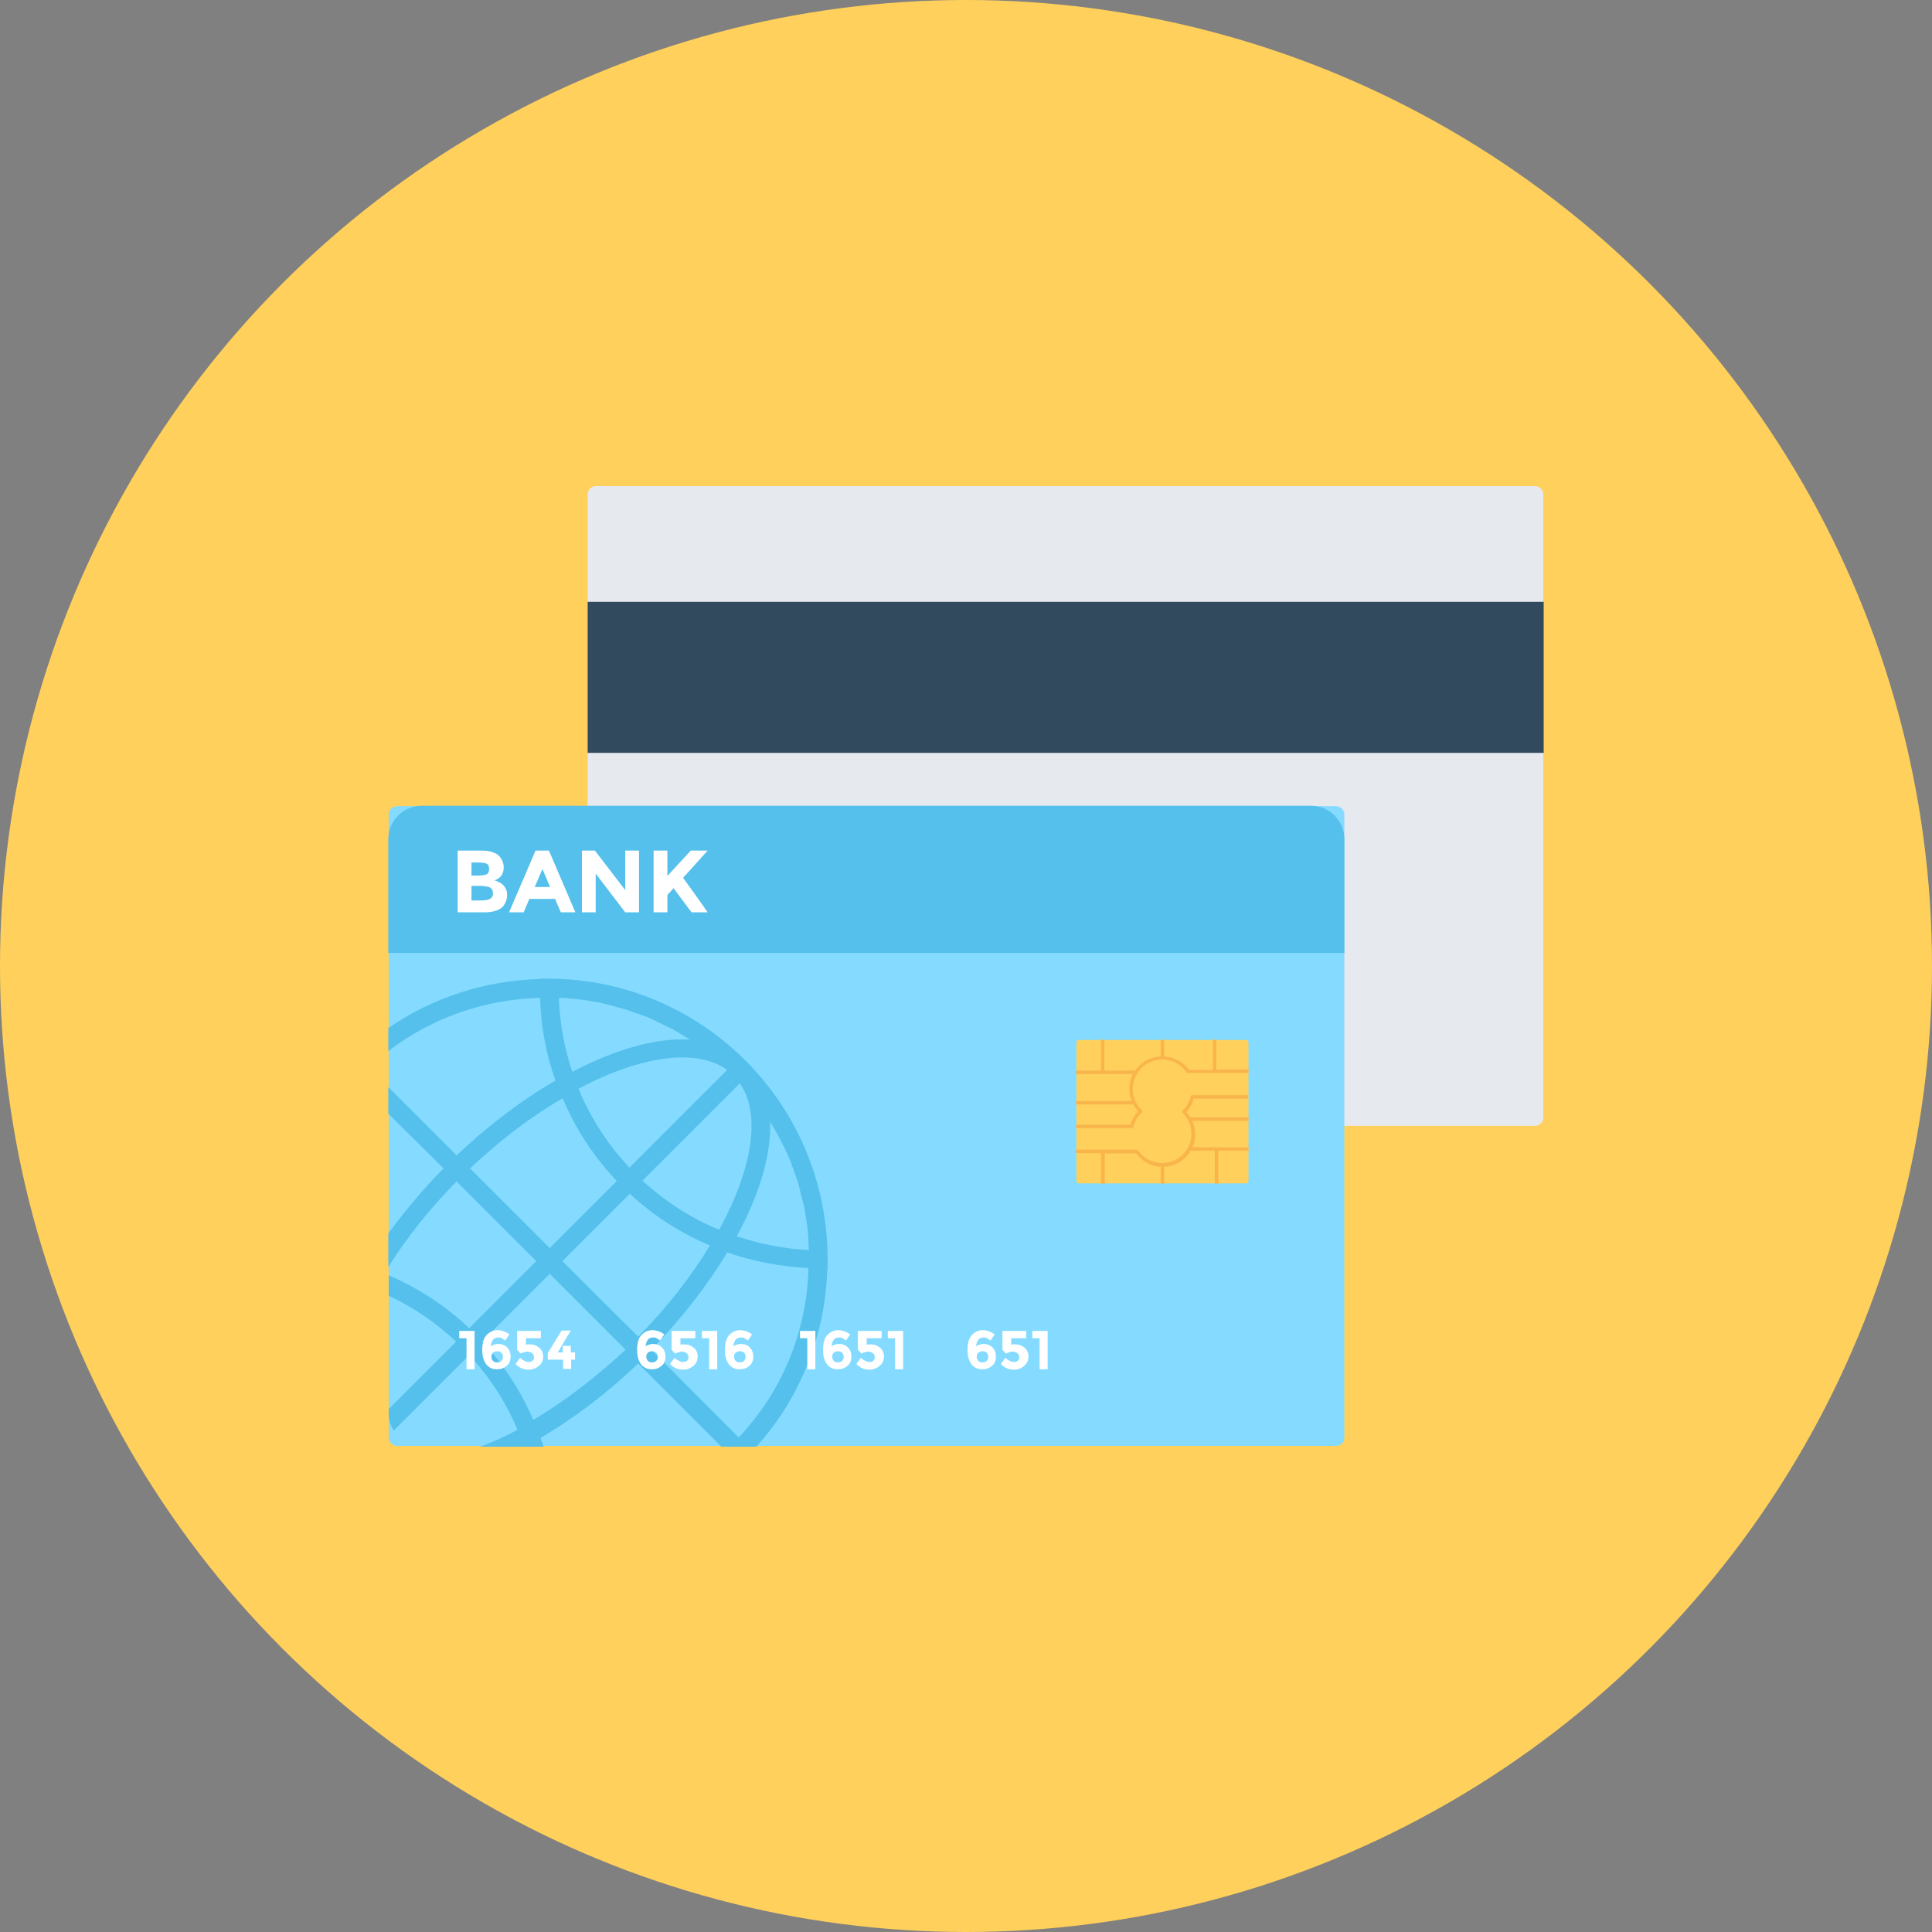 <?xml version="1.0" encoding="iso-8859-1"?>
<!-- Uploaded to: SVG Repo, www.svgrepo.com, Generator: SVG Repo Mixer Tools -->
<svg version="1.1" id="Layer_1" xmlns="http://www.w3.org/2000/svg" xmlns:xlink="http://www.w3.org/1999/xlink" 
	 viewBox="0 0 504 504" xml:space="preserve">
<rect x="0" y="0" width="504" height="504" fill="#808080" stroke="none"/>
<circle style="fill:#FFD05B;" cx="252" cy="252" r="252"/>
<path style="fill:#E6E9EE;" d="M400.4,293.7H155.5c-1.2,0-2.2-1-2.2-2.2V129c0-1.2,1-2.2,2.2-2.2h244.9c1.2,0,2.2,1,2.2,2.2v162.6
	C402.6,292.8,401.6,293.7,400.4,293.7z"/>
<rect x="153.3" y="157" style="fill:#324A5E;" width="249.4" height="39.4"/>
<path style="fill:#84DBFF;" d="M348.5,377.2H103.6c-1.2,0-2.2-1-2.2-2.2V212.5c0-1.2,1-2.2,2.2-2.2h244.9c1.2,0,2.2,1,2.2,2.2V375
	C350.7,376.2,349.8,377.2,348.5,377.2z"/>
<path style="fill:#54C0EB;" d="M350.7,248.6v-29.7c0-4.8-3.9-8.7-8.7-8.7H110c-4.8,0-8.7,3.9-8.7,8.7v29.7H350.7z"/>
<path style="fill:#FFD05B;" d="M325,308.7h-43.5c-0.4,0-0.7-0.3-0.7-0.7v-36c0-0.4,0.3-0.7,0.7-0.7H325c0.4,0,0.7,0.3,0.7,0.7v36
	C325.7,308.4,325.4,308.7,325,308.7z"/>
<path style="fill:#F9B54C;" d="M317.3,279.1v-7.9h-0.9v7.9h-6.2c-1.5-2.1-3.9-3.3-6.5-3.5v-4.4h-0.9v4.4c-2.8,0.1-5.2,1.6-6.7,3.7
	h-8v-8.1h-0.9v8.1h-6.5v0.9h14.8c-0.6,1.2-0.9,2.5-0.9,3.9c0,1.1,0.2,2.1,0.6,3.1h-14.5v0.9h14.9c0.4,0.6,0.8,1.2,1.3,1.8
	c-0.9,1-1.6,2.1-2,3.5h-14.2v0.9h14.6c0.2,0,0.4-0.1,0.4-0.4c0.3-1.4,1.1-2.7,2.2-3.7c0.1-0.1,0.1-0.2,0.1-0.3
	c0-0.1-0.1-0.3-0.1-0.3c-1.5-1.4-2.4-3.4-2.4-5.5c0-4.2,3.4-7.7,7.7-7.7c2.6,0,4.8,1.2,6.3,3.3c0.1,0.1,0.2,0.2,0.4,0.2h15.8V279
	h-8.4V279.1z M287.2,308.7v-7.9h-6.5v-0.9h15.8c0.1,0,0.3,0.1,0.4,0.2c1.4,2.1,3.8,3.3,6.3,3.3c4.2,0,7.6-3.4,7.6-7.6
	c0-2.1-0.8-4-2.3-5.5c-0.1-0.1-0.1-0.2-0.1-0.3c0-0.1,0.1-0.3,0.1-0.3c1.1-1,1.8-2.3,2.1-3.7c0-0.2,0.2-0.3,0.4-0.3h14.6v0.9h-14.2
	c-0.3,1.3-1,2.5-1.9,3.5c0.4,0.4,0.8,0.9,1.1,1.4h15.1v0.9H311c0.5,1.1,0.8,2.3,0.8,3.5s-0.3,2.3-0.7,3.4h14.6v0.9h-7.9v8.6h-0.9
	v-8.6h-6.3c-1.4,2.4-3.9,4-6.9,4.2v4.4h-0.9v-4.4c-2.5-0.1-4.9-1.4-6.4-3.5h-8.2v7.9h-1V308.7z"/>
<path style="fill:#54C0EB;" d="M194.9,277.1l-0.4-0.4c-13.7-13.7-31.9-21.3-51.3-21.4h-2.4v0.1c-14.3,0.4-27.9,4.8-39.5,12.8v6
	c11.3-8.7,25.1-13.5,39.6-13.9c0.2,7.4,1.5,14.6,4,21.6c-8.7,5-17.4,11.6-25.8,19.5l-17.8-17.8v6.9l14.4,14.3
	c-5.3,5.4-10.2,11.2-14.4,17v8.7c4.8-7.6,10.8-15.2,17.8-22.3l20.8,20.8l-17.5,17.5c-6.2-5.9-13.3-10.5-21-13.8v5.3
	c6.4,3,12.3,7,17.6,12l-17.6,17.6v1.1c0,1.7,0.5,3.2,1.3,4.5l19.7-19.7c5.4,5.8,9.6,12.3,12.6,19.5c-3.3,1.8-6.6,3.3-9.8,4.4h16.6
	c-0.2-0.8-0.5-1.6-0.8-2.3c8.6-5,17.3-11.6,25.5-19.4l21.7,21.7h9.1c11.5-12.8,18-29.1,18.5-46.3h0.1v-2.4
	C215.9,309.2,208.5,291,194.9,277.1z M187.6,320.8c-7.3-3-14-7.3-20-12.8l25.4-25.4C198.5,290.4,196.5,304.6,187.6,320.8z
	 M164.2,304.6c-5.7-6.1-10.2-13-13.3-20.6c16.5-8.7,30.9-10.6,38.8-4.9L164.2,304.6z M147.9,260.4c1,0.1,2,0.2,3.1,0.3
	c1.1,0.1,2.3,0.3,3.5,0.5c1,0.2,2,0.3,2.9,0.6c1.2,0.2,2.3,0.6,3.5,0.9c0.9,0.2,1.9,0.5,2.8,0.8c1.1,0.4,2.2,0.8,3.4,1.2
	c0.9,0.3,1.8,0.6,2.6,1c1.1,0.5,2.2,1,3.3,1.6c0.8,0.4,1.7,0.8,2.5,1.2c1.1,0.6,2.2,1.3,3.3,2c0.4,0.2,0.7,0.4,1.1,0.7
	c-8.6-0.5-19.1,2.4-30.6,8.4c-2.1-6.2-3.3-12.7-3.5-19.2C146.4,260.3,147.2,260.3,147.9,260.4z M122.6,304.8
	c7.8-7.3,16-13.6,24.2-18.3c3.3,8,8.1,15.2,14.1,21.6l-17.5,17.5L122.6,304.8z M139.1,370.4c-3.2-7.5-7.7-14.4-13.3-20.5l17.6-17.6
	l19.8,19.8C155.4,359.3,147.3,365.6,139.1,370.4z M146.7,329l17.6-17.6c6.2,5.8,13.3,10.3,20.9,13.5c-4.9,8.1-11.2,16.2-18.7,23.8
	L146.7,329z M192.7,375l-22.8-22.9c7.8-8,14.6-16.7,19.8-25.4c6.8,2.4,13.9,3.7,21.2,4.1C210.5,347.3,204.1,362.9,192.7,375z
	 M192.2,322.5c6.1-11.2,9-21.5,8.7-29.9c0,0.1,0.1,0.2,0.2,0.4c0.7,1.1,1.4,2.2,2,3.4c0.4,0.8,0.8,1.6,1.2,2.4
	c0.6,1.1,1.1,2.2,1.6,3.4c0.4,0.8,0.6,1.7,1,2.6c0.4,1.1,0.8,2.3,1.2,3.4c0.3,0.9,0.5,1.9,0.7,2.8c0.3,1.2,0.6,2.3,0.9,3.5
	c0.2,0.9,0.4,1.9,0.5,2.9c0.2,1.2,0.4,2.3,0.5,3.5c0.1,1,0.2,2,0.2,3c0,0.7,0.1,1.5,0.1,2.2C204.5,325.8,198.2,324.5,192.2,322.5z"
	/>
<g>
	<path style="fill:#FFFFFF;" d="M119.8,347.2h4v10h-2.1v-8.1h-1.9V347.2z"/>
	<path style="fill:#FFFFFF;" d="M130,348.9c-0.6,0-1.1,0.2-1.4,0.6c-0.3,0.4-0.5,1-0.6,1.7c0.6-0.4,1.3-0.6,2-0.6
		c0.9,0,1.7,0.3,2.3,0.9s0.9,1.4,0.9,2.4s-0.3,1.8-1,2.4s-1.5,0.9-2.5,0.9c-0.7,0-1.3-0.1-1.8-0.4s-0.9-0.6-1.2-1.1
		c-0.6-0.9-0.9-2.1-0.9-3.5c0-0.9,0.1-1.7,0.3-2.4c0.2-0.7,0.5-1.2,0.9-1.6c0.8-0.8,1.7-1.2,2.8-1.2c0.5,0,0.9,0.1,1.3,0.2
		c0.4,0.1,0.7,0.3,1,0.4c0.2,0.1,0.5,0.3,0.8,0.5l-1.1,1.6c-0.1-0.1-0.1-0.1-0.3-0.2c-0.1-0.1-0.3-0.2-0.6-0.4
		C130.6,348.9,130.3,348.9,130,348.9z M129.7,352.5c-0.4,0-0.8,0.1-1.1,0.4s-0.4,0.6-0.4,1s0.1,0.8,0.4,1.1c0.3,0.3,0.6,0.4,1.1,0.4
		s0.8-0.1,1.1-0.4s0.4-0.6,0.4-1s-0.1-0.8-0.4-1.1C130.5,352.6,130.2,352.5,129.7,352.5z"/>
	<path style="fill:#FFFFFF;" d="M141.1,347.2v1.9h-3.9v1.7c0.3-0.1,0.6-0.1,1-0.1c1,0,1.8,0.3,2.5,0.9s1,1.4,1,2.3
		c0,1-0.4,1.8-1.1,2.4c-0.7,0.6-1.6,1-2.7,1c-1.4,0-2.5-0.5-3.4-1.5l1.2-1.6c0.1,0.1,0.2,0.2,0.3,0.3c0.1,0.1,0.4,0.3,0.8,0.5
		c0.4,0.2,0.8,0.3,1.1,0.3c0.4,0,0.7-0.1,1-0.3c0.3-0.2,0.4-0.6,0.4-1s-0.2-0.8-0.5-1s-0.7-0.4-1.2-0.4s-1.1,0.2-1.8,0.5l-0.9-1
		v-4.9L141.1,347.2L141.1,347.2z"/>
	<path style="fill:#FFFFFF;" d="M146.8,352.8v-1.7h2.1v1.7h1.1v1.9h-1v2.4h-2.1v-2.4h-4V353l3.6-5.9h2.4l-3.4,5.7H146.8z"/>
	<path style="fill:#FFFFFF;" d="M170.4,348.9c-0.6,0-1.1,0.2-1.4,0.6c-0.3,0.4-0.5,1-0.6,1.7c0.6-0.4,1.3-0.6,2-0.6
		c0.9,0,1.7,0.3,2.3,0.9s0.9,1.4,0.9,2.4s-0.3,1.8-1,2.4s-1.5,0.9-2.5,0.9c-0.7,0-1.3-0.1-1.8-0.4s-0.9-0.6-1.2-1.1
		c-0.6-0.9-0.9-2.1-0.9-3.5c0-0.9,0.1-1.7,0.3-2.4c0.2-0.7,0.5-1.2,0.9-1.6c0.8-0.8,1.7-1.2,2.8-1.2c0.5,0,0.9,0.1,1.3,0.2
		c0.4,0.1,0.7,0.3,1,0.4c0.2,0.1,0.5,0.3,0.8,0.5l-1.1,1.6c-0.1-0.1-0.1-0.1-0.3-0.2c-0.1-0.1-0.3-0.2-0.6-0.4
		C171,348.9,170.7,348.9,170.4,348.9z M170.1,352.5c-0.4,0-0.8,0.1-1.1,0.4s-0.4,0.6-0.4,1s0.1,0.8,0.4,1.1c0.3,0.3,0.6,0.4,1.1,0.4
		s0.8-0.1,1.1-0.4s0.4-0.6,0.4-1s-0.1-0.8-0.4-1.1C170.9,352.6,170.5,352.5,170.1,352.5z"/>
	<path style="fill:#FFFFFF;" d="M181.4,347.2v1.9h-3.9v1.7c0.3-0.1,0.6-0.1,1-0.1c1,0,1.8,0.3,2.5,0.9s1,1.4,1,2.3
		c0,1-0.4,1.8-1.1,2.4c-0.7,0.6-1.6,1-2.7,1c-1.4,0-2.5-0.5-3.4-1.5l1.2-1.6c0.1,0.1,0.2,0.2,0.3,0.3c0.1,0.1,0.4,0.3,0.8,0.5
		c0.4,0.2,0.8,0.3,1.1,0.3c0.4,0,0.7-0.1,1-0.3c0.3-0.2,0.4-0.6,0.4-1s-0.2-0.8-0.5-1s-0.7-0.4-1.2-0.4s-1.1,0.2-1.8,0.5l-0.9-1
		v-4.9L181.4,347.2L181.4,347.2z"/>
	<path style="fill:#FFFFFF;" d="M183.1,347.2h4v10H185v-8.1h-1.9V347.2z"/>
	<path style="fill:#FFFFFF;" d="M193.3,348.9c-0.6,0-1.1,0.2-1.4,0.6c-0.3,0.4-0.5,1-0.6,1.7c0.6-0.4,1.3-0.6,2-0.6
		c0.9,0,1.7,0.3,2.3,0.9s0.9,1.4,0.9,2.4s-0.3,1.8-1,2.4s-1.5,0.9-2.5,0.9c-0.7,0-1.3-0.1-1.8-0.4s-0.9-0.6-1.2-1.1
		c-0.6-0.9-0.9-2.1-0.9-3.5c0-0.9,0.1-1.7,0.3-2.4c0.2-0.7,0.5-1.2,0.9-1.6c0.8-0.8,1.7-1.2,2.8-1.2c0.5,0,0.9,0.1,1.3,0.2
		c0.4,0.1,0.7,0.3,1,0.4c0.2,0.1,0.5,0.3,0.8,0.5l-1.1,1.6c-0.1-0.1-0.1-0.1-0.3-0.2c-0.1-0.1-0.3-0.2-0.6-0.4
		C194,348.9,193.6,348.9,193.3,348.9z M193,352.5c-0.4,0-0.8,0.1-1.1,0.4s-0.4,0.6-0.4,1s0.1,0.8,0.4,1.1c0.3,0.3,0.6,0.4,1.1,0.4
		s0.8-0.1,1.1-0.4s0.4-0.6,0.4-1s-0.1-0.8-0.4-1.1C193.8,352.6,193.5,352.5,193,352.5z"/>
	<path style="fill:#FFFFFF;" d="M208.7,347.2h4v10h-2.1v-8.1h-1.9V347.2z"/>
	<path style="fill:#FFFFFF;" d="M218.9,348.9c-0.6,0-1.1,0.2-1.4,0.6c-0.3,0.4-0.5,1-0.6,1.7c0.6-0.4,1.3-0.6,2-0.6
		c0.9,0,1.7,0.3,2.3,0.9s0.9,1.4,0.9,2.4s-0.3,1.8-1,2.4s-1.5,0.9-2.5,0.9c-0.7,0-1.3-0.1-1.8-0.4s-0.9-0.6-1.2-1.1
		c-0.6-0.9-0.9-2.1-0.9-3.5c0-0.9,0.1-1.7,0.3-2.4c0.2-0.7,0.5-1.2,0.9-1.6c0.8-0.8,1.7-1.2,2.8-1.2c0.5,0,0.9,0.1,1.3,0.2
		c0.4,0.1,0.7,0.3,1,0.4c0.2,0.1,0.5,0.3,0.8,0.5l-1.1,1.6c-0.1-0.1-0.1-0.1-0.3-0.2c-0.1-0.1-0.3-0.2-0.6-0.4
		C219.6,348.9,219.2,348.9,218.9,348.9z M218.6,352.5c-0.4,0-0.8,0.1-1.1,0.4s-0.4,0.6-0.4,1s0.1,0.8,0.4,1.1
		c0.3,0.3,0.6,0.4,1.1,0.4s0.8-0.1,1.1-0.4s0.4-0.6,0.4-1s-0.1-0.8-0.4-1.1C219.4,352.6,219.1,352.5,218.6,352.5z"/>
	<path style="fill:#FFFFFF;" d="M230,347.2v1.9h-3.9v1.7c0.3-0.1,0.6-0.1,1-0.1c1,0,1.8,0.3,2.5,0.9s1,1.4,1,2.3
		c0,1-0.4,1.8-1.1,2.4c-0.7,0.6-1.6,1-2.7,1c-1.4,0-2.5-0.5-3.4-1.5l1.2-1.6c0.1,0.1,0.2,0.2,0.3,0.3c0.1,0.1,0.4,0.3,0.8,0.5
		c0.4,0.2,0.8,0.3,1.1,0.3c0.4,0,0.7-0.1,1-0.3c0.3-0.2,0.4-0.6,0.4-1s-0.2-0.8-0.5-1s-0.7-0.4-1.2-0.4s-1.1,0.2-1.8,0.5l-0.9-1
		v-4.9L230,347.2L230,347.2z"/>
	<path style="fill:#FFFFFF;" d="M231.6,347.2h4v10h-2.1v-8.1h-1.9V347.2z"/>
	<path style="fill:#FFFFFF;" d="M256.6,348.9c-0.6,0-1.1,0.2-1.4,0.6s-0.5,1-0.6,1.7c0.6-0.4,1.3-0.6,2-0.6c0.9,0,1.7,0.3,2.3,0.9
		c0.6,0.6,0.9,1.4,0.9,2.4s-0.3,1.8-1,2.4s-1.5,0.9-2.5,0.9c-0.7,0-1.3-0.1-1.8-0.4s-0.9-0.6-1.2-1.1c-0.6-0.9-0.9-2.1-0.9-3.5
		c0-0.9,0.1-1.7,0.3-2.4c0.2-0.7,0.5-1.2,0.9-1.6c0.8-0.8,1.7-1.2,2.8-1.2c0.5,0,0.9,0.1,1.3,0.2s0.7,0.3,1,0.4
		c0.2,0.1,0.5,0.3,0.8,0.5l-1.1,1.6c-0.1-0.1-0.1-0.1-0.3-0.2c-0.1-0.1-0.3-0.2-0.6-0.4C257.2,348.9,256.9,348.9,256.6,348.9z
		 M256.3,352.5c-0.4,0-0.8,0.1-1.1,0.4c-0.3,0.3-0.4,0.6-0.4,1s0.1,0.8,0.4,1.1c0.3,0.3,0.6,0.4,1.1,0.4s0.8-0.1,1.1-0.4
		c0.3-0.3,0.4-0.6,0.4-1s-0.1-0.8-0.4-1.1C257.1,352.6,256.8,352.5,256.3,352.5z"/>
	<path style="fill:#FFFFFF;" d="M267.7,347.2v1.9h-3.9v1.7c0.3-0.1,0.6-0.1,1-0.1c1,0,1.8,0.3,2.5,0.9s1,1.4,1,2.3
		c0,1-0.4,1.8-1.1,2.4s-1.6,1-2.7,1c-1.4,0-2.5-0.5-3.4-1.5l1.2-1.6c0.1,0.1,0.2,0.2,0.3,0.3c0.1,0.1,0.4,0.3,0.8,0.5
		s0.8,0.3,1.1,0.3c0.4,0,0.7-0.1,1-0.3c0.3-0.2,0.4-0.6,0.4-1s-0.2-0.8-0.5-1s-0.7-0.4-1.2-0.4s-1.1,0.2-1.8,0.5l-0.9-1v-4.9
		L267.7,347.2L267.7,347.2z"/>
	<path style="fill:#FFFFFF;" d="M269.3,347.2h4v10h-2.1v-8.1h-1.9V347.2z"/>
	<path style="fill:#FFFFFF;" d="M126.4,238h-7v-16.1h6.3c1.1,0,2,0.1,2.8,0.4c0.8,0.3,1.4,0.6,1.8,1.1c0.7,0.8,1.1,1.8,1.1,2.8
		c0,1.3-0.4,2.2-1.2,2.8c-0.3,0.2-0.5,0.4-0.6,0.4c-0.1,0.1-0.3,0.1-0.6,0.3c1,0.2,1.8,0.7,2.4,1.3c0.6,0.7,0.9,1.5,0.9,2.5
		c0,1.1-0.4,2.1-1.1,3C130.2,237.5,128.6,238,126.4,238z M123,228.4h1.7c1,0,1.7-0.1,2.2-0.3s0.7-0.7,0.7-1.4s-0.2-1.2-0.7-1.4
		c-0.4-0.2-1.2-0.3-2.3-0.3H123V228.4z M123,234.9h2.5c1,0,1.8-0.1,2.3-0.4c0.5-0.3,0.8-0.7,0.8-1.5c0-0.7-0.3-1.2-0.8-1.5
		c-0.5-0.2-1.4-0.4-2.6-0.4H123V234.9z"/>
	<path style="fill:#FFFFFF;" d="M146.3,238l-1.5-3.5h-6.7l-1.5,3.5h-3.8l6.9-16.1h3.5l6.9,16.1H146.3z M141.5,226.7l-2,4.7h4
		L141.5,226.7z"/>
	<path style="fill:#FFFFFF;" d="M163.1,221.9h3.6V238h-3.6l-7.7-10.1V238h-3.6v-16.1h3.4l7.9,10.3L163.1,221.9L163.1,221.9z"/>
	<path style="fill:#FFFFFF;" d="M170.5,221.9h3.6v6.6l6.1-6.6h4.4l-6.4,7.1c0.6,0.8,1.6,2.2,3.1,4.3s2.6,3.7,3.3,4.7h-4.2l-4.7-6.3
		l-1.6,1.8v4.5h-3.6L170.5,221.9L170.5,221.9z"/>
</g>
</svg>